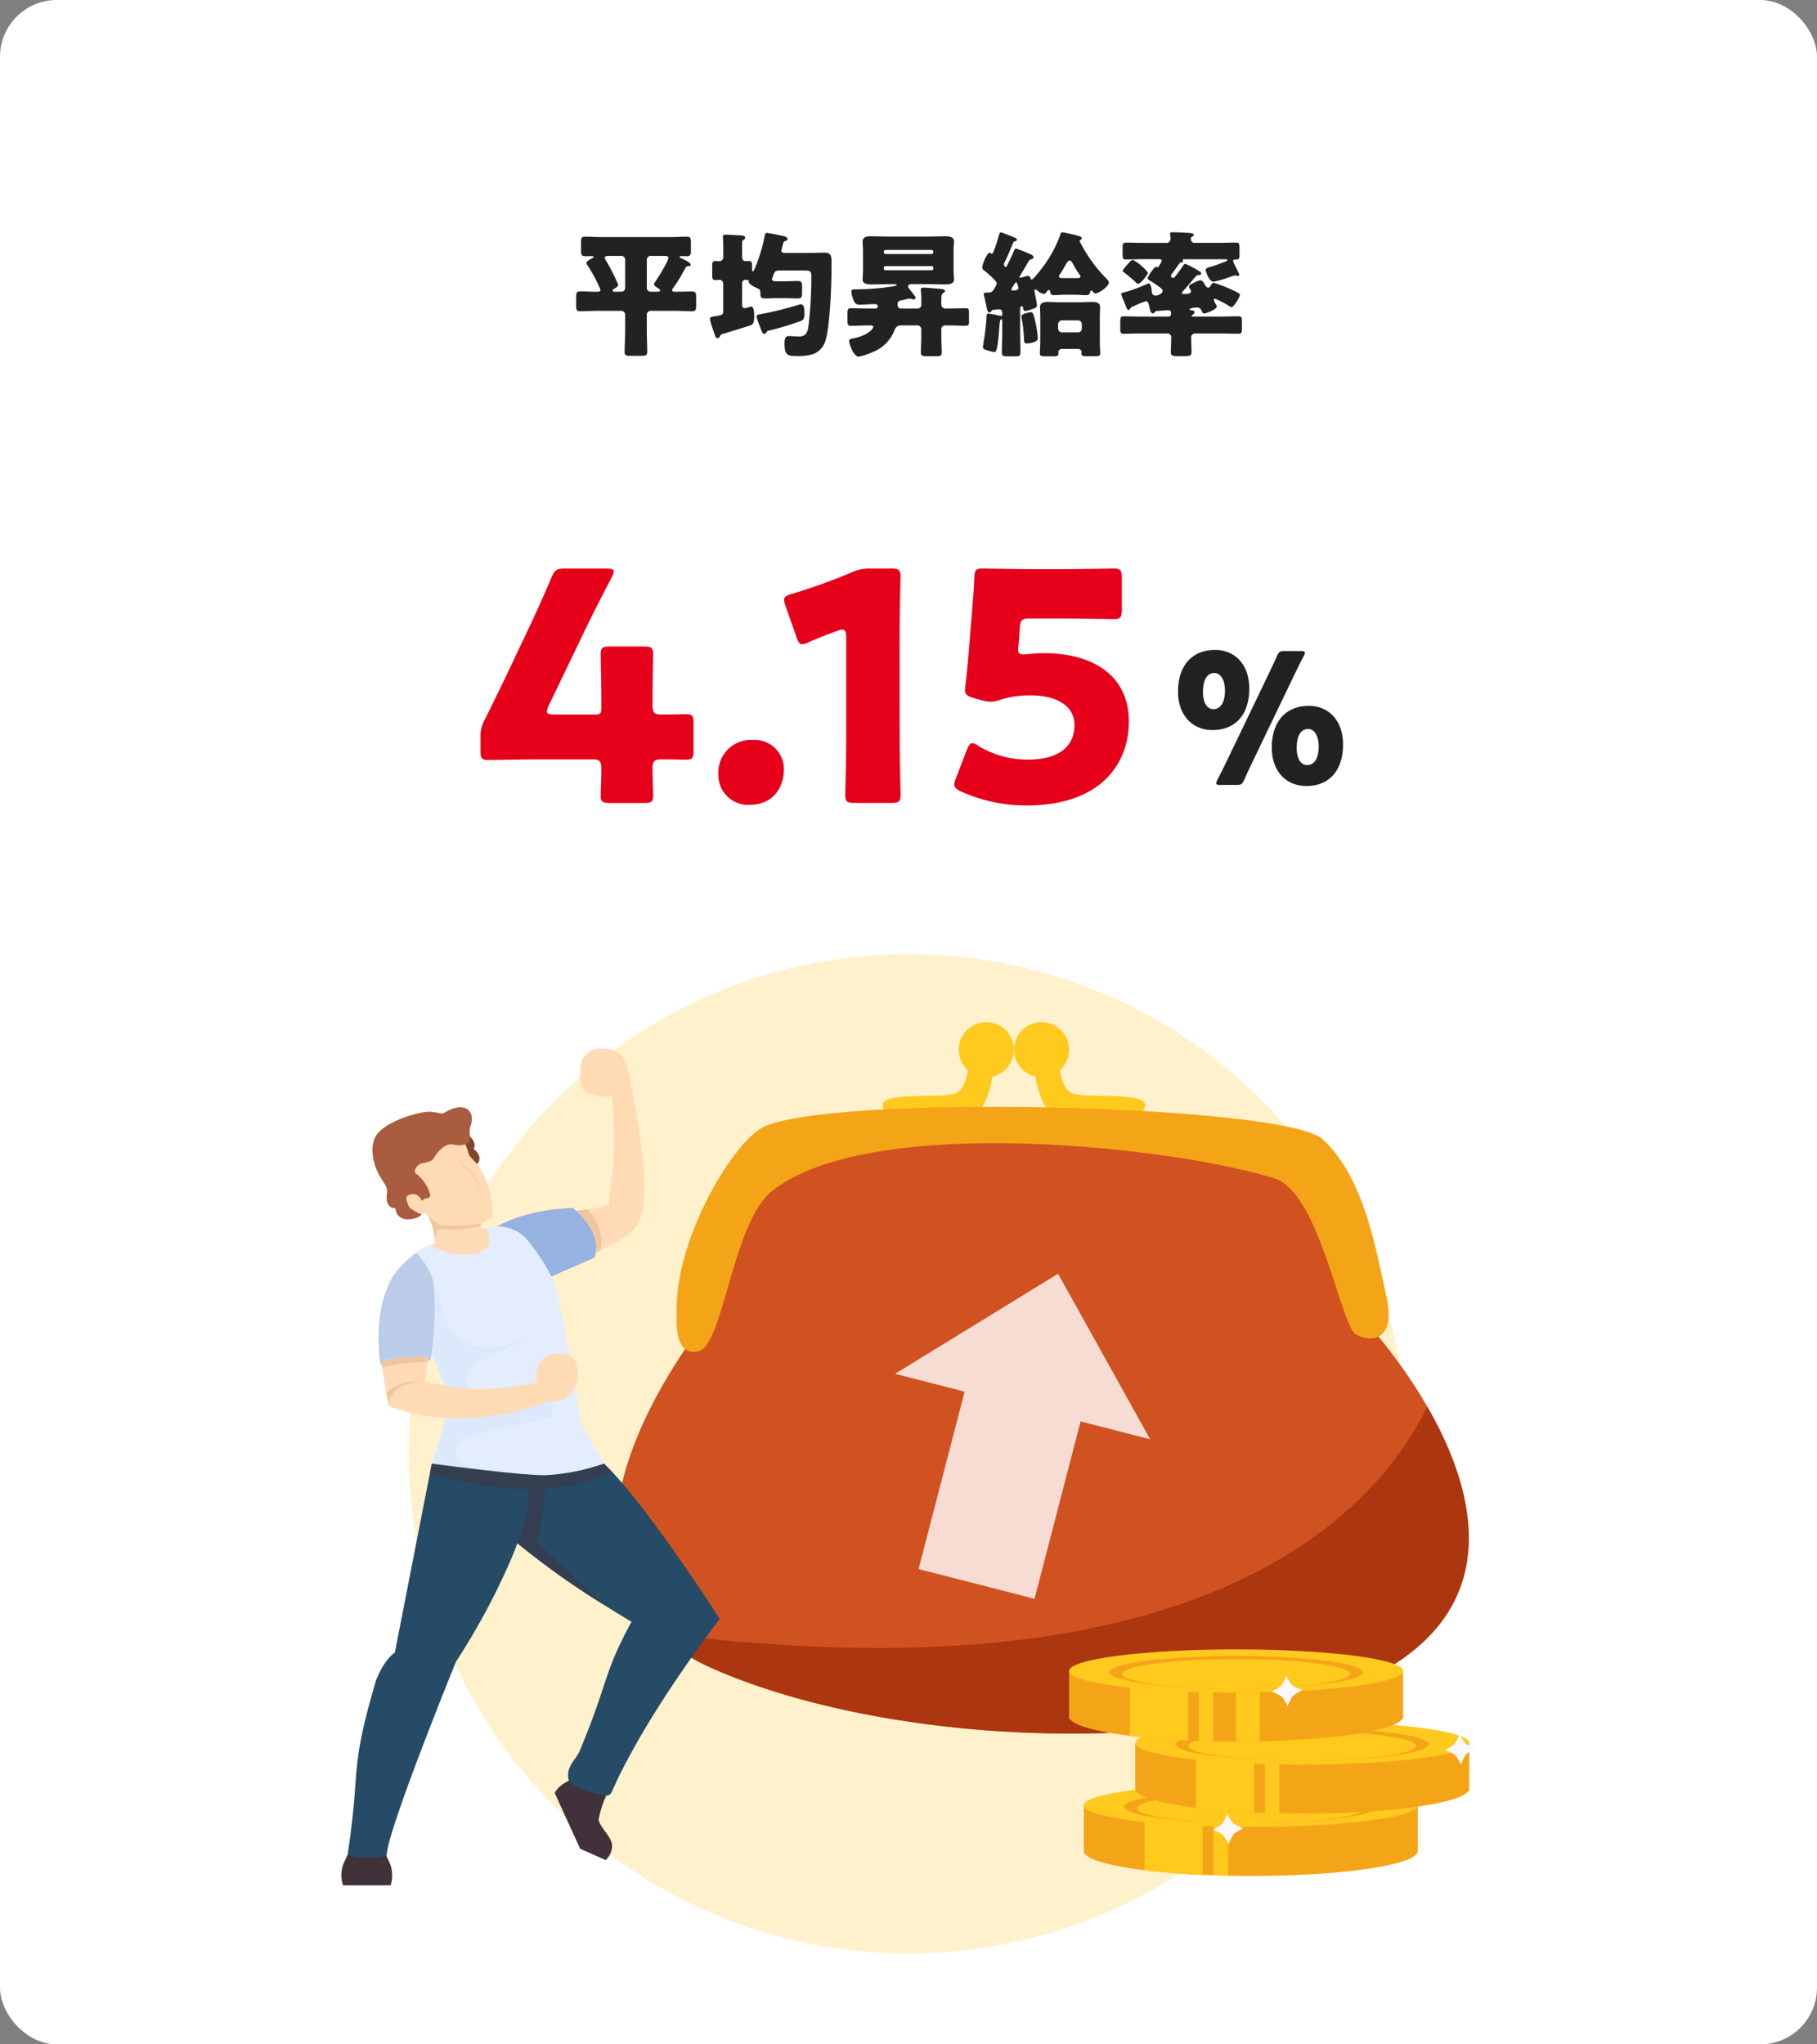 <svg height="360" viewBox="0 0 320 360" width="320" xmlns="http://www.w3.org/2000/svg" xmlns:xlink="http://www.w3.org/1999/xlink"><rect x="0" y="0" width="320" height="360" fill="#808080" stroke="none"/><clipPath id="a"><path d="m-.114 0h200v152h-200z"/></clipPath><clipPath id="b"><path d="m-.114-.001h200v152h-200z"/></clipPath><clipPath id="c"><path d="m0 0h26.215v35.172h-26.215z"/></clipPath><clipPath id="d"><path d="m0 0h32.179v24.928h-32.179z"/></clipPath><rect fill="#fff" height="360" rx="10" width="320"/><circle cx="160" cy="256" fill="#ffba00" opacity=".2" r="88"/><g clip-path="url(#a)" transform="translate(60.114 180)"><g clip-path="url(#b)" transform="translate(0 .001)"><g fill="#ffc91d"><path d="m66.159 4.821a4.848 4.848 0 1 1 -4.849-4.821 4.836 4.836 0 0 1 4.849 4.821" transform="translate(52.272 -.001)"/><path d="m64.769 2.477s.314 6.963-2.554 7.847c-2.933.9-14.543-.563-12.467 2.768s13.434 2.818 15.533 1.461c3.957-2.553 3.957-11.408 3.957-11.408z" transform="translate(45.826 2.264)"/><path d="m61.524 4.821a4.848 4.848 0 1 0 4.847-4.821 4.835 4.835 0 0 0 -4.847 4.821" transform="translate(56.957 -.001)"/><path d="m67.742 2.477s-.314 6.963 2.558 7.847c2.929.9 14.543-.563 12.465 2.768s-13.434 2.818-15.533 1.461c-3.962-2.553-3.962-11.408-3.962-11.408z" transform="translate(58.573 2.264)"/></g><path d="m157.492 43.306-9.816-32.564h-97.3l-9.815 32.564s-36.133 44.348 2.089 60.9c32.65 14.144 89.35 15.618 116.95.569 36.555-19.929-2.113-61.468-2.113-61.468" fill="#d15221" transform="translate(23.24 9.822)"/><path d="m30.683 44.625s-.593 7.376 3.859 6.2 5.922-22.815 13.058-28.331c17.927-13.855 72.13-7.378 88.456-2.066 7.884 2.565 11.576 25.967 14.249 27.441s7.123 1.181 5.342-6.787-3.857-20.95-11.277-27.637c-6.777-6.109-88.16-8.065-98.846-1.868-5.09 2.95-15.435 19.77-14.842 33.049" fill="#f4a517" transform="translate(28.381 7.119)"/><path d="m156.036 82.254c22.639-12.342 16.425-32.966 8.414-46.884-8.839 18.03-38.606 52.262-135.493 39.824a34.219 34.219 0 0 0 10.126 6.494c32.653 14.14 89.348 15.616 116.954.567" fill="#ac360f" transform="translate(26.807 32.343)"/><path d="m67.9 72.04v8.429h.127c1.346 2.242 13.944 4.009 29.285 4.009s27.931-1.767 29.285-4.009h.127v-8.429z" fill="#f4a517" transform="translate(62.856 65.874)"/><path d="m73.455 72.177v11.165c2.975.368 6.44.649 10.23.816v-11.981z" fill="#ffc91d" transform="translate(68.002 66)"/><path d="m79.766 73.226v10.055c.83.025 1.67.057 2.525.063v-10.118z" fill="#ffc91d" transform="translate(73.845 66.959)"/><path d="m126.72 73.854c0 2.1-13.168 3.8-29.412 3.8s-29.408-1.703-29.408-3.8 13.17-3.8 29.412-3.8 29.412 1.7 29.412 3.8" fill="#ffc91d" transform="translate(62.856 64.06)"/><path d="m116.16 73.537c0 1.593-9.977 2.872-22.281 2.872s-22.279-1.279-22.279-2.872 9.975-2.879 22.279-2.879 22.281 1.281 22.281 2.879" fill="#f4a517" transform="translate(66.285 64.611)"/><path d="m112.855 73.55c0 1.43-8.976 2.588-20.047 2.588s-20.051-1.158-20.051-2.588 8.974-2.594 20.051-2.594 20.047 1.166 20.047 2.594" fill="#ffc91d" transform="translate(67.356 64.883)"/><path d="m72.6 66.3v8.422h.129c1.35 2.249 13.943 4.007 29.283 4.007s27.939-1.757 29.291-4.007h.127v-8.422z" fill="#f4a517" transform="translate(67.213 60.628)"/><path d="m78.16 66.437v11.169c2.979.364 6.444.651 10.232.817v-11.986z" fill="#ffc91d" transform="translate(72.358 60.751)"/><path d="m84.472 67.489v10.051c.828.029 1.67.056 2.525.065v-10.116z" fill="#ffc91d" transform="translate(78.201 61.713)"/><path d="m131.433 68.12c0 2.092-13.176 3.8-29.42 3.8s-29.413-1.708-29.413-3.8 13.168-3.8 29.41-3.8 29.42 1.7 29.42 3.8" fill="#ffc91d" transform="translate(67.213 58.811)"/><path d="m120.872 67.8c0 1.589-9.985 2.881-22.287 2.881s-22.279-1.297-22.279-2.881 9.975-2.875 22.279-2.875 22.287 1.275 22.287 2.875" fill="#f4a517" transform="translate(70.642 59.364)"/><path d="m117.568 67.811c0 1.434-8.978 2.6-20.055 2.6s-20.049-1.162-20.049-2.6 8.976-2.594 20.049-2.594 20.055 1.166 20.055 2.594" fill="#ffc91d" transform="translate(71.714 59.635)"/><path d="m66.551 59.677v8.423h.131c1.348 2.248 13.941 4.007 29.281 4.007s27.937-1.761 29.293-4.007h.127v-8.423z" fill="#f4a517" transform="translate(61.611 54.569)"/><path d="m72.109 59.81v11.169c2.979.364 6.444.651 10.232.817v-11.986z" fill="#ffc91d" transform="translate(66.756 54.691)"/><path d="m78.421 60.862v10.053c.828.027 1.672.054 2.525.063v-10.116z" fill="#ffc91d" transform="translate(72.6 55.653)"/><path d="m125.383 61.494c0 2.092-13.176 3.8-29.42 3.8s-29.412-1.706-29.412-3.8 13.17-3.8 29.412-3.8 29.42 1.7 29.42 3.8" fill="#ffc91d" transform="translate(61.611 52.752)"/><path d="m114.821 61.168c0 1.589-9.983 2.883-22.285 2.883s-22.281-1.294-22.281-2.883 9.975-2.875 22.281-2.875 22.285 1.285 22.285 2.875" fill="#f4a517" transform="translate(65.04 53.304)"/><path d="m111.518 61.185c0 1.434-8.978 2.6-20.055 2.6s-20.051-1.162-20.051-2.6 8.978-2.6 20.051-2.6 20.055 1.166 20.055 2.6" fill="#ffc91d" transform="translate(66.111 53.575)"/><path d="m0 0h4.177v8.586h-4.177z" fill="#ffc91d" transform="translate(157.574 118.043)"/><path d="m86.776 61.891a9.063 9.063 0 0 0 .88-1.788 9.005 9.005 0 0 0 1.044 1.697 9.141 9.141 0 0 0 1.8.877 9.242 9.242 0 0 0 -1.712 1.032 9.174 9.174 0 0 0 -.888 1.791 9.2 9.2 0 0 0 -1.04-1.7 9.239 9.239 0 0 0 -1.8-.873 9.39 9.39 0 0 0 1.71-1.034" fill="#f7f7fc" transform="translate(78.751 54.959)"/><path d="m102.627 67.256a9.061 9.061 0 0 0 .88-1.788 9.006 9.006 0 0 0 1.042 1.7 9.181 9.181 0 0 0 1.8.879 9.209 9.209 0 0 0 -1.714 1.03 9.175 9.175 0 0 0 -.88 1.788 9.2 9.2 0 0 0 -1.04-1.7 9.3 9.3 0 0 0 -1.8-.873 9.389 9.389 0 0 0 1.71-1.034" fill="#f7f7fc" transform="translate(93.426 59.865)"/><path d="m81.377 74.584a9.063 9.063 0 0 0 .88-1.788 9 9 0 0 0 1.043 1.704 9.179 9.179 0 0 0 1.8.879 9.208 9.208 0 0 0 -1.714 1.03 9.174 9.174 0 0 0 -.88 1.788 9.094 9.094 0 0 0 -1.04-1.7 9.22 9.22 0 0 0 -1.8-.875 9.279 9.279 0 0 0 1.71-1.034" fill="#f7f7fc" transform="translate(73.753 66.566)"/><path d="m36.736 16.327 1.727 5.785a37.464 37.464 0 0 1 -5.369 3.117c-1.1.532-2.324 1.068-3.655 1.558a29.513 29.513 0 0 1 -10.628 1.964l-5.269-6.844a27.47 27.47 0 0 1 12.179-3.357c1.691-.138 3.355-.241 5.071-.5a22.824 22.824 0 0 0 5.945-1.719" fill="#ffdbb5" transform="translate(12.537 14.929)"/><path d="m28.213 17.083c.212.174.416.347.609.517 3.484 3.1 3.659 5.921 3.455 7.326a3.753 3.753 0 0 1 -.243.934l-4.527 1.97-3.665 1.593s-9.234-6.383-10.3-8.207c0 0 .089-.075.27-.2 1.1-.779 5.594-3.559 14.4-3.93" fill="#96b2e0" transform="translate(12.536 15.62)"/><path d="m28.491 6.094-3.557.542c1.462 17.337-1.689 18.158.144 22.3a5.008 5.008 0 0 0 3.253 2.531 8.278 8.278 0 0 0 2.051-3.777c.472-3.66.495-9.555-1.891-21.6" fill="#ffdbb5" transform="translate(22.669 5.572)"/><path d="m23.446 17.225a7.76 7.76 0 0 1 2.3 7.185c-.264.128-.537.258-.818.387.2-1.405.029-4.227-3.455-7.326.653-.065 1.306-.142 1.97-.245" fill="#efc79e" transform="translate(19.882 15.75)"/><path d="m12.486 31.178c.01.448-1.943 1-4.393 1.229-2.469.237-4.5.063-4.549-.387-.027-.452 1.933-1 4.393-1.239s4.5-.063 4.549.385v.011" fill="#bacce8" transform="translate(3.282 28.05)"/><path d="m18.345 23.764s-.616-.174-8.92 2.778a8.324 8.324 0 0 0 .221-2.56 10.914 10.914 0 0 0 -1.864-5.192c-.256-.377-.431-.586-.431-.586s4.009-1.382 7.915-2.653a16.95 16.95 0 0 1 1.134 2.249 38.161 38.161 0 0 1 1.352 3.815c.379 1.254.6 2.148.6 2.148" fill="#ffdbb5" transform="translate(6.805 14.22)"/><path d="m1.1 76.581-.6 1.308a5.453 5.453 0 0 0 -.195 4.083h8.382l.056-.2a5.776 5.776 0 0 0 -.339-4l-.518-1.1z" fill="#41313b" transform="translate(0 70.027)"/><path d="m53.711 67.948-12.643 2.222s-3.3-1.891-7.651-4.635a139.481 139.481 0 0 1 -15.354-10.912 28.865 28.865 0 0 1 -4.1-4.137l.7-5.682.339-2.745.181-1.453h18.151c.485.463.994.98 1.519 1.547 7.578 8.131 18.857 25.795 18.857 25.795" fill="#254b67" transform="translate(12.93 37.13)"/><path d="m22.491 69.647s-2.3.913-2.973 2.414l4.468 9.8 4.495 2a3.423 3.423 0 0 0 1.132-2.516c-.025-1.558-2.011-3.059-2.376-4.574a18.35 18.35 0 0 1 1.4-4.392z" fill="#41313b" transform="translate(18.069 63.686)"/><path d="m47.444 56.371s-13.1 16.9-19.011 30.472a1.084 1.084 0 0 1 -1.2.628c-1.9-.369-6.3-1.407-6.48-3.115-.227-2.181 1.44-3.318 2.032-4.74 5.159-12.419 4.054-13.284 8.9-22.341a22.476 22.476 0 0 1 3.307-4.009z" fill="#254b67" transform="translate(19.197 48.707)"/><path d="m28.327 48.291a48.158 48.158 0 0 1 -2.76 8.781 120.352 120.352 0 0 1 -10.139 18.837l-10.59-1.488 6.288-32.17.322-1.646h16.879s.069.8.125 1.918c.033.607.06 1.306.071 2.022 0 .178 0 .358.006.538a18.144 18.144 0 0 1 -.2 3.209" fill="#254b67" transform="translate(4.479 37.13)"/><path d="m8.926 58.269s-1.776.947-3.347 4.9c-4.819 16.397-2.61 15.031-5.007 30.696a7.28 7.28 0 0 0 3.428.524 8.968 8.968 0 0 0 3.469-.433c.015-4.218 12.231-34.179 12.231-34.179z" fill="#254b67" transform="translate(.53 52.735)"/><path d="m41.218 60.55a37.715 37.715 0 0 1 -10.407 2.06c-1.321 0-3.516-.168-5.978-.41-6.147-.6-13.954-1.65-13.954-1.65s.331-.9.761-2.211c.793-2.422 1.918-6.251 1.918-8.456 0-4.367-5.038-13.606-7.154-17.295a7 7 0 0 1 -.454-.946 6.8 6.8 0 0 1 -.241-.716 7.116 7.116 0 0 1 -.256-1.782 7.214 7.214 0 0 1 4.533-6.823c.245-.1.491-.193.736-.289a74.369 74.369 0 0 1 9.81-2.958l.48-.111a6.905 6.905 0 0 1 7 2.54c1.756 2.3 3.842 5.358 4.626 7.815 1.452 4.554 4.537 24.106 4.537 24.106l2.7 4.767z" fill="#e3edfe" transform="translate(5.047 17.185)"/><path d="m16 23.443a10.745 10.745 0 0 1 -7.812-1.543 74.573 74.573 0 0 1 9.812-2.96c.5 1.049 1.414 3.745-2 4.5" fill="#ffdbb5" transform="translate(7.58 17.319)"/><g clip-path="url(#c)" opacity=".5" transform="translate(10.996 44.214)"><path d="m15 53.842a2.679 2.679 0 0 0 2.2 3.232l7.4 1.195c-6.147-.6-13.954-1.65-13.954-1.65s2.679-7.265 2.679-10.667c0-4.367-5.04-13.606-7.154-17.295a7 7 0 0 1 -.454-.946c0-.019 4.772-4.614 4.772-4.614s1.032 3.249 2.064 6.993a8.4 8.4 0 0 0 10.268 5.86c2.954-.785 4.907-1.344 4.907-1.344l-8.381 3.856a4.4 4.4 0 0 0 2.453 8.363l10.12-1.378v2.939l-14.906 3.438a2.683 2.683 0 0 0 -2.014 2.018" fill="#d6e3f8" transform="translate(-5.71 -23.095)"/></g><path d="m12.619 39.824c-.044-.459-2.08-.634-4.549-.4s-4.42.787-4.393 1.233c-.809-7.08.3-11.106 1.556-14.015 1.25-2.889 4.759-5.425 4.759-5.425s2.879 2.692 3.137 5.887a58.971 58.971 0 0 1 -.51 12.718" fill="#bacce8" transform="translate(3.149 19.403)"/><path d="m11.811 31.122-.079.6a32.42 32.42 0 0 0 -.31 6.7s-.8.123-1.991.314c-1.221.2-2.856.459-4.472.733q-.254-1.212-.464-2.338c-.3-1.612-.532-3.1-.707-4.472-.031-.257-.062-.509-.091-.76-.029-.347 1.758-.794 4-1.007s4.085-.113 4.117.23" fill="#ffdbb5" transform="translate(3.423 28.146)"/><path d="m31.832 36.645s-13.453 5.917-27.473.7c-.017-.134-.331-2.929 3.592-3.986a7.46 7.46 0 0 1 2.353-.253c3.757.17 7.636 2.686 20.64-.008z" fill="#ffdbb5" transform="translate(4.024 30.267)"/><path d="m13.283 10.355s1.793 1.172 1.036 2.493c.915.647 1.841 2.144-.106 3.2s-4.526-1.078-4.526-1.078l.087-3.894z" fill="#7f452f" transform="translate(8.969 9.468)"/><path d="m21.035 25.245a.478.478 0 0 1 -.214.408c-.379.251-.651.438-.849.578a3.072 3.072 0 0 1 -1 .473 2.776 2.776 0 0 1 -.379.078 29.391 29.391 0 0 1 -6.856.184 20.177 20.177 0 0 1 -2.113-1.579c-.214-.18-.42-.362-.612-.538l.2-.193.279-.272c-.062-.094-.135-.2-.216-.318-.331-.479-.8-1.135-1.258-1.748-1.631-2.012-2.6-5.759-1.433-8.332a7.87 7.87 0 0 1 4.7-4.346 4.365 4.365 0 0 1 2.814.479c.93.561 2.049 1.792 2.756 4.484.119.348 1.188 1.168 2.07 2.514a17.052 17.052 0 0 1 2.1 8.129" fill="#ffdbb5" transform="translate(5.625 8.747)"/><path d="m14.452 17.919a.916.916 0 0 1 -.112.281 1.4 1.4 0 0 1 -.185.239 2.287 2.287 0 0 1 -.472.366 2.393 2.393 0 0 0 .239-.176 2 2 0 0 0 .216-.207 1.333 1.333 0 0 0 .173-.239.857.857 0 0 0 .1-.272.7.7 0 0 0 0-.289.861.861 0 0 0 -.108-.266.986.986 0 0 0 -.191-.218.8.8 0 0 0 -.117-.08.451.451 0 0 0 -.132-.058 2.188 2.188 0 0 1 -.131-.23l-.089-.159c-.031-.054-.094-.155-.094-.155-.065-.1-.131-.2-.131-.2-.116-.165-.16-.232-.21-.3l-.073-.094-.152-.19-.081-.09-.079-.092-.081-.09c-.218-.239-.449-.465-.686-.685-.218-.207-.445-.4-.672-.6-.017-.015-.037-.031-.052-.046-.073-.174-.135-.337-.193-.5-.031-.094-.064-.19-.094-.287-.013-.048-.029-.1-.044-.144l-.021-.069c-.021-.075-.042-.147-.065-.222l-.052-.2-.021-.086c-.021-.084-.042-.168-.062-.255s-.037-.168-.054-.257c.019.086.04.17.065.255s.044.168.069.253l.025.08c.019.065.039.132.058.2s.048.149.073.224c.031.1.064.191.1.287.023.069.05.138.075.207.015.04.029.08.044.121l.048.123c.015.042.033.082.048.121l.046.115c.027.021.052.044.077.067.221.184.441.373.653.567l.091.084.089.084.089.082.085.086.089.086.085.088.085.086.083.092a7.306 7.306 0 0 1 .612.76 5.948 5.948 0 0 1 .481.831.632.632 0 0 1 .133.057.847.847 0 0 1 .123.09.956.956 0 0 1 .2.234.945.945 0 0 1 .069.14.762.762 0 0 1 .042.147.809.809 0 0 1 -.006.3" fill="#f1a19a" transform="translate(9.93 11.021)"/><path d="m10.285 19.335c1.812 1.151 3.332 4.235 2.478 4.43-.965.22-1.573.276-1.152 2.385.223 1.108-2.245 1.635-3.2 1.34-1.768-.546-1.29-1.968-1.67-1.937-.936.073-1.571-.881-1.354-2.41s-.537-1.778-1.5-3.662-1.658-4.97-.214-6.913c1.6-2.15 6.59-3.779 8.872-3.938 1.566-.109 2.334.546 3 .147 3.826-2.284 5.386-.019 4.63 2.169-.634 1.832.572 2.912-.955 3.392-2.109.666-2.4-.812-4.239.808s-.765 2.1-3.226 2.506a1.734 1.734 0 0 0 -1.466 1.683" fill="#a95c3e" transform="translate(2.63 7.154)"/><path d="m6.493 18.2a9.145 9.145 0 0 0 2.036 1.15 3.219 3.219 0 0 0 1.063-.458.4.4 0 0 0 .108-.549c-.25-.364-.7-1.005-1.14-1.595-.092-.124-.187-.245-.277-.36a1.532 1.532 0 0 0 -2.036-.337.64.64 0 0 0 -.285.7 7.963 7.963 0 0 0 .531 1.449" fill="#ffdbb5" transform="translate(5.5 14.452)"/><path d="m17.27 19.148c-.013.123-.029.249-.046.385a20.681 20.681 0 0 1 -7.562.544l-.544 1.823a10.424 10.424 0 0 0 -1.2-4.07 19.574 19.574 0 0 0 2.113 1.581 29.5 29.5 0 0 0 6.856-.184 3.255 3.255 0 0 0 .379-.078" fill="#efc79e" transform="translate(7.334 16.303)"/><path d="m11.811 31.122-.079.6a31.421 31.421 0 0 0 -7.944.938c-.031-.257-.062-.509-.091-.76-.029-.347 1.758-.794 4-1.007s4.085-.113 4.117.23" fill="#efc79e" transform="translate(3.423 28.146)"/><path d="m10.524 33.154a7.844 7.844 0 0 0 -2.357.26c-3.921 1.057-3.609 3.852-3.592 3.986q-.254-1.209-.462-2.334a7.491 7.491 0 0 1 6.411-1.909" fill="#efc79e" transform="translate(3.808 30.215)"/><g clip-path="url(#d)" opacity=".5" transform="translate(15.605 77.735)"><path d="m28.339 44.982a34.975 34.975 0 0 0 11.944-2.83c-.526-.567-1.034-1.084-1.519-1.547a37.745 37.745 0 0 1 -10.407 2.058c-.738 0-1.749-.052-2.927-.14-.93-.071-1.964-.163-3.05-.268-.632-.061-1.283-.128-1.939-.2-5.731-.607-12.015-1.453-12.015-1.453l-.326 1.648a58.669 58.669 0 0 0 12 2.554 50.418 50.418 0 0 0 5.406.278 18.316 18.316 0 0 1 -.2 3.209 42.821 42.821 0 0 1 -1.814 6.333 139.992 139.992 0 0 0 15.352 10.91l-11.9-11.088a41.256 41.256 0 0 0 1.4-9.463" fill="#41313b" transform="translate(-8.103 -40.605)"/></g><path d="m30.934 10.285c-.268-2.2-.537-4.817-1.593-6.325a4.3 4.3 0 0 0 -3.769-1.527 3.438 3.438 0 0 0 -3.69 3.474c-.16 2.567.221 4.064 1.469 4.377a10.887 10.887 0 0 0 4.025.607l3.557-.607" fill="#ffdbb5" transform="translate(20.226 2.224)"/><path d="m19.347 39.036a7.193 7.193 0 0 1 -1.219-6.352 3.357 3.357 0 0 1 2.9-2.173c1.034-.057 3.3-.2 3.853 1.943a5.183 5.183 0 0 1 -.516 4.546c-.892 1.2-1.672 1.96-5.019 2.037" fill="#ffdbb5" transform="translate(16.509 27.876)"/><path d="m79.344 23.139 16.225 29.151-12.254-3.144-8.115 31.236-20.421-5.242 8.111-31.24-12.251-3.141z" fill="#fff" opacity=".8" transform="translate(46.88 21.158)"/></g></g><path d="m-50.568-15.936a.656.656 0 0 1 .672.672v4.964a.671.671 0 0 1 -.672.672h-1.132c-.144 0-.408 0-.408-.192 0-.216.216-.312.36-.384.264-.144.624-.36.624-.672a38.287 38.287 0 0 0 -2.184-4.3 1 1 0 0 1 -.192-.424c0-.312.408-.336.624-.336zm7.68 0c.264 0 .6.024.6.36 0 .552-1.752 3.36-2.136 3.936-.12.168-.384.5-.384.672 0 .24.192.384.36.5l.216.144c.312.192.5.312.5.48 0 .216-.312.216-.48.216h-1.2a.671.671 0 0 1 -.672-.672v-4.968a.671.671 0 0 1 .672-.672zm-11.04-3.312c-1.008 0-2.016-.072-3.024-.072-.672 0-.72.264-.72 1.056v1.3c0 .816.072 1.08.744 1.08.408 0 .792-.024 1.2-.024.144 0 .264.072.264.144 0 .1-.12.168-.192.216-.312.168-1.056.5-1.056.864a1.088 1.088 0 0 0 .24.5 27.644 27.644 0 0 1 2.232 4.2c0 .36-.36.36-.72.36-1.3 0-2.112-.072-2.64-.072-.912 0-.936.192-.936 1.224v1.2c0 .792.048 1.08.72 1.08 1.008 0 2.016-.072 3-.072h4.248a.671.671 0 0 1 .672.672v2.88c0 1.224-.1 2.448-.1 3.672 0 .624.288.7 1.1.7h1.752c.84 0 1.128-.072 1.128-.7 0-1.224-.072-2.448-.072-3.672v-2.88a.671.671 0 0 1 .672-.672h4.272c1.008 0 2.016.072 3 .072.672 0 .744-.264.744-1.1v-1.3c0-.816-.072-1.08-.744-1.08-.912 0-1.848.048-2.784.048-.384 0-.7 0-.7-.264a.808.808 0 0 1 .192-.408 26.331 26.331 0 0 0 1.56-2.448c.744-1.344.7-1.368 1.128-1.392.168 0 .384-.048.384-.264 0-.384-1.392-1.008-1.752-1.152-.048-.024-.192-.072-.192-.168 0-.168.192-.192.336-.192.288 0 .6.024.912.024.648 0 .744-.216.744-1.056v-1.008c0-1.008 0-1.368-.72-1.368-1.008 0-2.016.072-3.024.072zm34.944 11.832a1.217 1.217 0 0 0 -.216.048 64.66 64.66 0 0 1 -7.152 1.752c-.216.024-.408.144-.408.384a12.727 12.727 0 0 0 .6 1.752c.384 1.032.48 1.272.744 1.272a.47.47 0 0 0 .432-.312c.072-.192.144-.216.408-.264a55.583 55.583 0 0 0 5.592-1.68c.576-.216.648-.552.648-1.512 0-.648-.024-1.44-.648-1.44zm-10.316-3.672a.562.562 0 0 1 .552-.624c.624 0 .624.048.624.168 0 .024-.024.1-.024.144 0 .456 1.176 1.032 1.56 1.176.48.192.5.456.5.936 0 .624.144.84.816.84.72 0 1.464-.048 2.184-.048h1.368c.72 0 1.44.048 2.16.048.744 0 .816-.24.816-.984v-1.1c0-.744-.072-.984-.816-.984-.72 0-1.44.048-2.16.048h-1.632c-.312 0-.672-.048-.672-.36a.739.739 0 0 1 .072-.312c.312-.816.312-1.224 1.2-1.224h4.368c1.056 0 1.272.1 1.272 1.008a72.366 72.366 0 0 1 -.48 8.568c-.144 1.08-.312 2.04-1.656 2.04-.6 0-1.392-.072-1.824-.072-.744 0-.768.72-.768 1.392 0 2.04.7 2.112 2.088 2.112a8.521 8.521 0 0 0 3.12-.384 3.678 3.678 0 0 0 2.016-2.328c.792-2.616 1.056-9.768 1.056-12.72v-.912c0-1.344-.1-1.848-1.272-1.848-.888 0-1.752.048-2.64.048h-4.272c-.24 0-.648-.048-.648-.36a12.013 12.013 0 0 1 .288-1.2c.12-.408.12-.456.48-.552.144-.048.312-.168.312-.336 0-.36-.576-.5-.936-.576-.6-.12-2.448-.5-2.688-.5-.312 0-.336.24-.384.48a27.881 27.881 0 0 1 -1.512 5.184c-.216.552-.432 1.1-.552 1.1-.144 0-.168-.144-.168-.552v-.6c0-.432-.1-.648-.552-.648h-.5a.639.639 0 0 1 -.7-.72v-2.448c0-.264.024-.408.192-.528.192-.144.336-.216.336-.432 0-.408-.576-.384-.864-.408-.456-.024-2.232-.12-2.616-.12-.24 0-.432.024-.432.312 0 .264.072 1.032.072 1.872v1.7a.708.708 0 0 1 -.7.792c-.12 0-.5-.024-.7-.024-.5 0-.552.24-.552.936v1.464c0 .7.048.936.552.936.24 0 .5-.024.72-.024.552 0 .672.432.672.888v4.464c0 .816-.168.84-1.488 1.056-.552.1-.864.12-.864.456a16.684 16.684 0 0 0 .648 2.184c.264.792.384 1.224.648 1.224a.574.574 0 0 0 .48-.36c.12-.264.144-.288.456-.384.36-.1 4.464-1.368 4.824-1.488.6-.216.744-.48.744-1.752 0-.384-.024-1.584-.528-1.584a1.131 1.131 0 0 0 -.408.1 2.454 2.454 0 0 1 -.7.168c-.5 0-.5-.384-.5-.672zm22.2 4.416c-1.032 0-2.04-.048-3.048-.048-.552 0-.6.264-.6.984v1.08c0 .744.048 1.032.6 1.032 1.008 0 2.016-.072 3.048-.072h.4c.288 0 .5.048.5.264 0 .432-1.344 1.656-3.648 2.04-.288.048-.6.1-.6.456 0 .552.792 2.736 1.68 2.736a12.382 12.382 0 0 0 3.44-1.272 6.79 6.79 0 0 0 2.784-3.192c.144-.36.336-1.036 1.224-1.036h2.9a.687.687 0 0 1 .672.672v1.392c0 .912-.072 1.824-.072 2.736 0 .552.288.624 1.008.624h1.68c.72 0 .984-.072.984-.624 0-.912-.072-1.824-.072-2.736v-1.412a.651.651 0 0 1 .676-.652h.576c1.008 0 2.016.072 3.024.072.552 0 .6-.24.6-.912v-1.32c0-.624-.048-.864-.576-.864-1.008 0-2.016.048-3.048.048h-.552a.694.694 0 0 1 -.7-.744v-.86c0-.648.072-.96.336-1.128.192-.12.312-.168.312-.312 0-.36-.432-.384-1.368-.456q-.36-.036-.864-.072c-.5-.048-1.008-.1-1.536-.1-.24 0-.5.024-.5.336 0 .24.1.984.1 1.3v1.344a.662.662 0 0 1 -.672.7h-2.932a.569.569 0 0 1 -.576-.576v-.264a.546.546 0 0 1 .48-.552c.216-.048 1.488-.36 1.56-.36a2.59 2.59 0 0 1 .456.072 1.681 1.681 0 0 0 .336.072c.144 0 .336-.1.336-.264a.847.847 0 0 0 -.168-.384c-.192-.264-.84-1.08-1.008-1.3a.519.519 0 0 1 -.144-.336c0-.288.288-.408.552-.408h3.1c.912 0 1.824.048 2.736.048.768 0 1.7-.024 1.7-.888 0-.36-.072-.888-.072-1.536v-3.624c0-.624.072-1.128.072-1.512 0-.912-1.008-.912-1.68-.912-.936 0-1.848.048-2.76.048h-7.224c-.936 0-2.136-.048-3.048-.048-.936 0-1.392.264-1.392.984 0 .528.072.936.072 1.464v3.6c0 .648-.072 1.176-.072 1.536 0 .888 1.008.888 1.68.888.912 0 1.824-.048 2.76-.048h1.3c.12 0 .264.072.264.144 0 .168-.72.264-.864.288a44.53 44.53 0 0 1 -5.928.48h-.528c-.36 0-.672.048-.672.432a5.939 5.939 0 0 0 .312 1.248c.192.576.432 1.032 1.1 1.032.84 0 1.944-.1 2.688-.1.24 0 .576.072.576.384a.379.379 0 0 1 -.384.384zm3.048-9.6a.284.284 0 0 1 -.288-.312v-.1a.3.3 0 0 1 .288-.312h8.108a.3.3 0 0 1 .312.312v.1a.3.3 0 0 1 -.312.312zm8.112 2.136a.29.29 0 0 1 .312.312v.12a.284.284 0 0 1 -.312.288h-8.116a.277.277 0 0 1 -.288-.288v-.12a.3.3 0 0 1 .288-.312zm17.468 8.112c-.072 0-1.656.264-1.656.7 0 .048.048.36.12.72a25.569 25.569 0 0 1 .36 3.48c0 .36.072.6.456.6.264 0 1.968-.144 1.968-.888a16.118 16.118 0 0 0 -.384-2.664 12.032 12.032 0 0 0 -.36-1.44c-.168-.46-.312-.508-.504-.508zm4.824 2.112a.687.687 0 0 1 .672-.672h2.832a.671.671 0 0 1 .672.672v.768a.656.656 0 0 1 -.672.672h-2.832a.656.656 0 0 1 -.672-.672zm-3.144 2.9c0 .768-.072 1.728-.072 2.232 0 .48.264.528 1.176.528h1.008c.912 0 1.1-.072 1.1-.528 0-.048-.024-.144-.024-.216a.6.6 0 0 1 .576-.552h2.928a.564.564 0 0 1 .576.552c0 .048-.024.168-.024.216 0 .456.264.5.888.5h1.512c.648 0 .912-.048.912-.5 0-.408-.072-1.416-.072-2.232v-4.2c0-.576.048-1.128.048-1.656 0-.912-.744-.96-1.464-.96s-1.416.048-2.136.048h-3.404c-.7 0-1.416-.048-2.136-.048-.7 0-1.44.048-1.44.96 0 .552.048 1.1.048 1.656zm-4.248-10.268c.1 0 .144.1.216.312a5.252 5.252 0 0 1 .192.648c0 .456-.672.48-1.008.48-.1 0-.24-.048-.24-.192a3.854 3.854 0 0 1 .5-.888c.172-.264.244-.36.34-.36zm8.328-.744c-.48 0-.792-.024-.792-.288a.839.839 0 0 1 .12-.312c.384-.576.7-1.1.888-1.44.384-.7.6-1.056.864-1.056.216 0 .36.192.456.36a24.72 24.72 0 0 0 1.32 2.16.644.644 0 0 1 .144.288c0 .264-.36.288-.744.288zm-13.388 2.544c-.216 0-.648-.024-.648.288a.71.71 0 0 0 .048.24c.168.672.264 1.2.36 1.608.216 1.08.264 1.344.6 1.344a.436.436 0 0 0 .384-.264c.048-.1.048-.144.216-.168.264-.024.888-.1 1.1-.1.456 0 .552.312.552.7v.216c0 .144-.048.24-.192.24-.048 0-.552-.1-.768-.144a14.794 14.794 0 0 0 -1.536-.264c-.144 0-.24.048-.264.432-.024.816-.216 2.568-.336 3.408-.072.48-.316 2.016-.316 2.064a.5.5 0 0 0 .268.38 8.941 8.941 0 0 0 1.68.5c.312 0 .528-.024.792-2.52q.108-1.08.144-1.728c.1-1.2.12-1.512.408-1.512.1 0 .12.12.12.192v1.872c0 1.248-.072 2.52-.072 3.72 0 .528.072.72.96.72h1.3c.768 0 1.008-.048 1.008-.7 0-1.248-.048-2.5-.048-3.744v-4.02c0-.168.12-.36.288-.36.144 0 .192.1.216.216.048.312.1.624.36.624a5.393 5.393 0 0 0 1.224-.312c.624-.216.864-.312.864-.7 0-.552-.432-2.3-.432-2.5 0-.144.048-.264.216-.264a.417.417 0 0 1 .264.144 2.568 2.568 0 0 0 1.128.648c.216 0 .384-.192.5-.336.168-.216.288-.36.456-.36s.192.144.216.264c.024.456.168.624.72.624.7 0 1.368-.072 2.064-.072h1.464c.672 0 1.368.072 2.064.072.336 0 .648-.072.7-.456.024-.168.048-.336.24-.336.1 0 .192.1.264.192.12.168.216.312.432.312.624 0 2.376-1.272 2.376-1.92 0-.288-.288-.552-.48-.744a26 26 0 0 1 -4.392-6l-.216-.432a.627.627 0 0 1 -.072-.192.159.159 0 0 1 .1-.12c.072-.024.288-.12.288-.312 0-.168-.072-.288-.816-.48a22.632 22.632 0 0 0 -2.592-.576c-.24 0-.264.12-.336.336a21.316 21.316 0 0 1 -3.268 5.984c-.216.288-1.536 2.016-1.8 2.016a.233.233 0 0 1 -.192-.168c-.1-.264-.192-.5-.456-.5a3.449 3.449 0 0 0 -.792.192 4.316 4.316 0 0 1 -.528.144c-.1 0-.192-.048-.192-.144 0-.048.792-1.344 1.272-2.16.168-.288.312-.528.36-.6a.608.608 0 0 1 .5-.36c.144-.024.336-.1.336-.336 0-.264-.216-.408-.744-.624a21.611 21.611 0 0 0 -2.3-.912c-.24 0-.288.144-.432.5-.288.72-.744 1.608-1.128 2.4-.12.24-.168.336-.288.336-.168 0-.312-.264-.312-.456a.89.89 0 0 1 .1-.336c.456-.888 1.176-2.568 1.536-3.5a.53.53 0 0 1 .312-.24c.192-.048.336-.072.336-.264 0-.168-.144-.288-.576-.456-.528-.216-2.112-.84-2.232-.84-.168 0-.264.168-.336.432-.12.48-.96 3.336-1.224 3.336a.627.627 0 0 1 -.192-.072.357.357 0 0 0 -.216-.1c-.5 0-1.32 1.992-1.32 2.64a.5.5 0 0 0 .168.336c.816.672 2.376 1.968 2.376 2.4a1.684 1.684 0 0 1 -.264.648c-.432.768-.6.984-1.176.984zm25.632-5.76a.944.944 0 0 0 -.6.384c-.048.072-.168.192-.288.336a5.809 5.809 0 0 0 -.912 1.152.436.436 0 0 0 .24.36 22.265 22.265 0 0 1 2.136 1.8c.072.072.168.192.288.192.48 0 1.776-1.608 1.776-1.968a8.665 8.665 0 0 0 -2.644-2.256zm4.152 9c.168 0 1.968-.144 2.016-.144.36 0 .552.168.552.528 0 .288-.1.6-.456.6h-4.972c-.96 0-1.92-.048-2.88-.048-.648 0-.648.144-.648 1.44v.7c0 .72.048.936.624.936.96 0 1.944-.048 2.9-.048h4.78a.658.658 0 0 1 .672.576c0 .648-.072 2.232-.072 2.688 0 .576.192.72 1.224.72h1.152c1.056 0 1.272-.144 1.272-.744 0-.744-.072-1.656-.072-2.52a.683.683 0 0 1 .672-.72h4.752c.96 0 1.92.048 2.9.048.576 0 .624-.216.624-.936v-1.2c0-.7-.048-.936-.624-.936-.984 0-1.944.048-2.9.048h-5.064c-.1 0-.264 0-.264-.12 0-.1.144-.192.216-.24.144-.1.288-.192.288-.384 0-.336-.336-.336-.552-.36-.12 0-.312-.048-.312-.168 0-.264 1.128-.336 1.344-.336a.845.845 0 0 1 .768.576c.1.216.144.48.456.48.408 0 2.208-.744 2.208-1.2a.753.753 0 0 0 -.144-.384 3.611 3.611 0 0 1 -.384-.816.206.206 0 0 1 .192-.192 13.809 13.809 0 0 1 2.376 1.2 1.224 1.224 0 0 0 .552.288c.408 0 1.488-1.8 1.488-2.136a.361.361 0 0 0 -.24-.336 11.19 11.19 0 0 0 -1.2-.6 23.039 23.039 0 0 0 -3.168-1.224c-.24 0-.408.264-.528.456-.1.168-.216.408-.456.408-.288 0-.528-.456-.672-.672-.168-.288-.336-.624-.7-.624a2.881 2.881 0 0 0 -.96.336l-.144.072c-.432.216-.912.408-.912.7a.789.789 0 0 0 .168.384.853.853 0 0 1 .192.48c0 .264-.24.432-1.32.432-.144 0-.264-.072-.264-.216s.144-.24.36-.48c.768-.84 1.56-1.848 2.112-2.424.12-.12.144-.192.36-.192.192 0 .552-.024.552-.336 0-.168-.144-.24-.528-.48a15.934 15.934 0 0 0 -2.28-1.176c-.144 0-.24.12-.336.24a21.087 21.087 0 0 1 -1.368 1.9c-.12.168-.24.336-.456.336a.374.374 0 0 1 -.36-.384c0-.144.072-.216.24-.432.432-.576.792-1.1 1.2-1.656.168-.24.216-.264.336-.264.144 0 .36 0 .36-.216 0-.1-.072-.144-.072-.192 0-.1.072-.144.192-.144h6.888c.7 0 .792.024.792.168 0 .12-.192.168-.288.216-.888.336-1.776.7-2.688.96-.36.1-.84.168-.84.576 0 .12.552 2.04 1.392 2.04a15.342 15.342 0 0 0 2.04-.552c.072-.024.288-.1.552-.192.48-.168 1.128-.384 1.2-.384a.565.565 0 0 1 .192.048 1.082 1.082 0 0 0 .264.072c.168 0 .264-.1.264-.216a.694.694 0 0 0 -.1-.336c-.12-.24-.984-1.968-.984-2.088 0-.24.24-.264.432-.264.7 0 .7-.192.7-1.08v-.92c0-.816-.072-.984-.672-.984-.96 0-1.92.048-2.88.048h-4.364a.635.635 0 0 1 -.648-.6c0-.192 0-.384.216-.5.1-.048.288-.1.288-.312 0-.264-.336-.288-.936-.336-.7-.048-2.208-.12-2.664-.12-.312 0-.576 0-.576.24 0 .048.024.12.024.168.024.12.072.648.072.768a.676.676 0 0 1 -.672.7h-4.224c-.96 0-1.92-.048-2.88-.048-.624 0-.672.192-.672.864v1.212c0 .672.048.888.624.888.984 0 1.944-.048 2.928-.048h2.952c.192 0 .384.072.384.288a1.772 1.772 0 0 1 -.288.6c-.192.336-.288.528-.432.528a.261.261 0 0 1 -.12-.024.341.341 0 0 0 -.144-.048c-.36 0-1.488 1.728-1.488 2.016 0 .216.264.336.528.5a17.389 17.389 0 0 1 1.752 1.2c.168.144.36.288.36.5 0 .456-.72.84-1.248.84-.456 0-.648-.288-.672-.7-.024-.312-.1-1.416-.528-1.416a.913.913 0 0 0 -.36.12 29.343 29.343 0 0 1 -3.912 1.428c-.5.12-.576.1-.576.264a3.676 3.676 0 0 0 .24.744c.048.12.1.216.12.288.12.288.192.528.288.72.312.792.408 1.1.6 1.1a.427.427 0 0 0 .36-.264c.1-.264.144-.216 1.128-.648.048-.024.12-.048.216-.1a8.49 8.49 0 0 1 1.416-.528c.384 0 .432.36.576.96.144.576.216 1.176.624 1.176a.42.42 0 0 0 .36-.24c.096-.16.168-.184.288-.184z" fill="#222" transform="translate(160 61)"/><path d="m-7.968-23.552c-4 0-6.56 2.624-6.56 7.36 0 4.256 2.624 6.752 6.08 6.752 3.872 0 6.464-2.56 6.464-7.328-0-4.256-2.592-6.784-5.984-6.784zm3.744 23.776c.832 0 .992-.128 1.344-.9.448-.992.9-1.984 1.376-2.976l7.424-15.448c.544-1.12 1.088-2.24 1.7-3.392a1.474 1.474 0 0 0 .192-.576c0-.224-.224-.288-.7-.288h-2.888c-.832 0-.992.128-1.344.9-.48 1.056-.96 2.112-1.472 3.168l-7.488 15.576c-.448.928-.992 2.012-1.536 3.072a1.474 1.474 0 0 0 -.192.576c0 .224.224.288.7.288zm-3.9-19.712c1.024 0 1.856 1.12 1.856 3.1 0 2.176-.832 3.264-2.048 3.264-1.024 0-1.824-1.024-1.824-3.008-.004-2.168.732-3.356 2.012-3.356zm16.668 5.788c-4 0-6.56 2.624-6.56 7.36-0 4.26 2.624 6.756 6.08 6.756 3.872 0 6.464-2.56 6.464-7.328 0-4.256-2.592-6.788-5.984-6.788zm-.16 4.064c1.024 0 1.856 1.12 1.856 3.1 0 2.176-.832 3.264-2.048 3.264-1.024 0-1.824-1.024-1.824-3.008 0-2.168.732-3.352 2.016-3.352z" fill="#222" transform="translate(222 138)"/><path d="m-85.4-7.28c1.9 0 3.472.056 4.2.056 1.12 0 1.344-.28 1.344-1.568v-4.872c0-1.288-.224-1.568-1.344-1.568-.728 0-2.3.056-4.2.056-1.4 0-1.68-.28-1.68-1.68v-.784c0-2.744.112-7.728.112-8.12 0-1.176-.336-1.4-1.624-1.4h-5.992c-1.288 0-1.624.224-1.624 1.4 0 .392.112 5.376.112 8.12v1.288c0 1.008-.168 1.176-1.176 1.176h-7.168c-.9 0-1.232-.112-1.232-.56a2.1 2.1 0 0 1 .28-.952l6.216-12.936c1.344-2.8 2.744-5.6 4.928-9.744a2.579 2.579 0 0 0 .336-1.008c0-.392-.392-.5-1.232-.5h-7.392c-1.456 0-1.736.224-2.352 1.568-1.456 3.528-2.856 6.5-3.976 8.9l-4.088 8.624c-1.176 2.408-2.408 4.984-3.64 7.448a6.07 6.07 0 0 0 -.784 3.248v2.3c0 1.288.224 1.624 1.4 1.624.392 0 6.048-.112 9.8-.112h8.4c1.4 0 1.68.28 1.68 1.68 0 1.9-.112 4.032-.112 4.76 0 1.064.392 1.232 1.624 1.232h5.992c1.232 0 1.624-.168 1.624-1.232 0-.728-.112-2.856-.112-4.76 0-1.404.28-1.684 1.68-1.684zm16.016-3.42a5.74 5.74 0 0 0 -6.1 6.048 5.236 5.236 0 0 0 5.484 5.38c3.864 0 6.048-2.744 6.048-6.216a5.12 5.12 0 0 0 -5.432-5.212zm25.816-18.98c0-2.968.168-9.408.168-9.8 0-1.176-.336-1.4-1.624-1.4h-3.7a7.437 7.437 0 0 0 -3.3.672 100.114 100.114 0 0 1 -10.584 3.808c-.952.28-1.288.5-1.288 1.008a3 3 0 0 0 .224 1.064l1.96 5.544c.28.84.5 1.232 1.008 1.232a2.518 2.518 0 0 0 1.064-.336c1.512-.672 3.192-1.344 5.1-2.016a2.524 2.524 0 0 1 .9-.224c.5 0 .672.392.672 1.4v17.92c0 2.968-.168 9.408-.168 9.8 0 1.176.336 1.4 1.624 1.4h6.5c1.288 0 1.624-.224 1.624-1.4 0-.392-.168-6.832-.168-9.8zm21.784 3.92c-.672 0-.9-.224-.9-.9 0-.168.056-.84.112-1.288l.168-2.464c.112-1.456.392-1.68 1.848-1.68h4.928c2.968 0 9.408.112 9.8.112 1.176 0 1.4-.336 1.4-1.624v-5.656c0-1.288-.224-1.624-1.4-1.624-.392 0-6.832.112-9.8.112h-3.528c-2.968 0-9.128-.112-9.856-.112-1.12 0-1.344.28-1.4 1.624-.056 1.9-.224 3.7-.392 5.88l-.616 7.5c-.168 2.072-.336 3.7-.56 5.6a3.717 3.717 0 0 0 -.056.728c0 .84.336 1.12 1.456 1.456l1.232.336a6.5 6.5 0 0 0 1.792.336 5.458 5.458 0 0 0 1.848-.392 17.138 17.138 0 0 1 5.32-.728c4.2 0 7.616 1.68 7.616 5.208s-2.408 6.1-8.232 6.1a16.7 16.7 0 0 1 -8.68-2.408 2.392 2.392 0 0 0 -1.064-.5c-.392 0-.616.336-.952 1.12l-1.96 5.1a3.328 3.328 0 0 0 -.28 1.064c0 .5.392.84 1.176 1.232a27.947 27.947 0 0 0 11.484 2.468c13.552 0 18.088-7.728 18.088-14.784 0-7.952-6.1-12.04-15.008-12.04-1.512 0-3.08.224-3.584.224z" fill="#e60019" transform="translate(202 141)"/></svg>